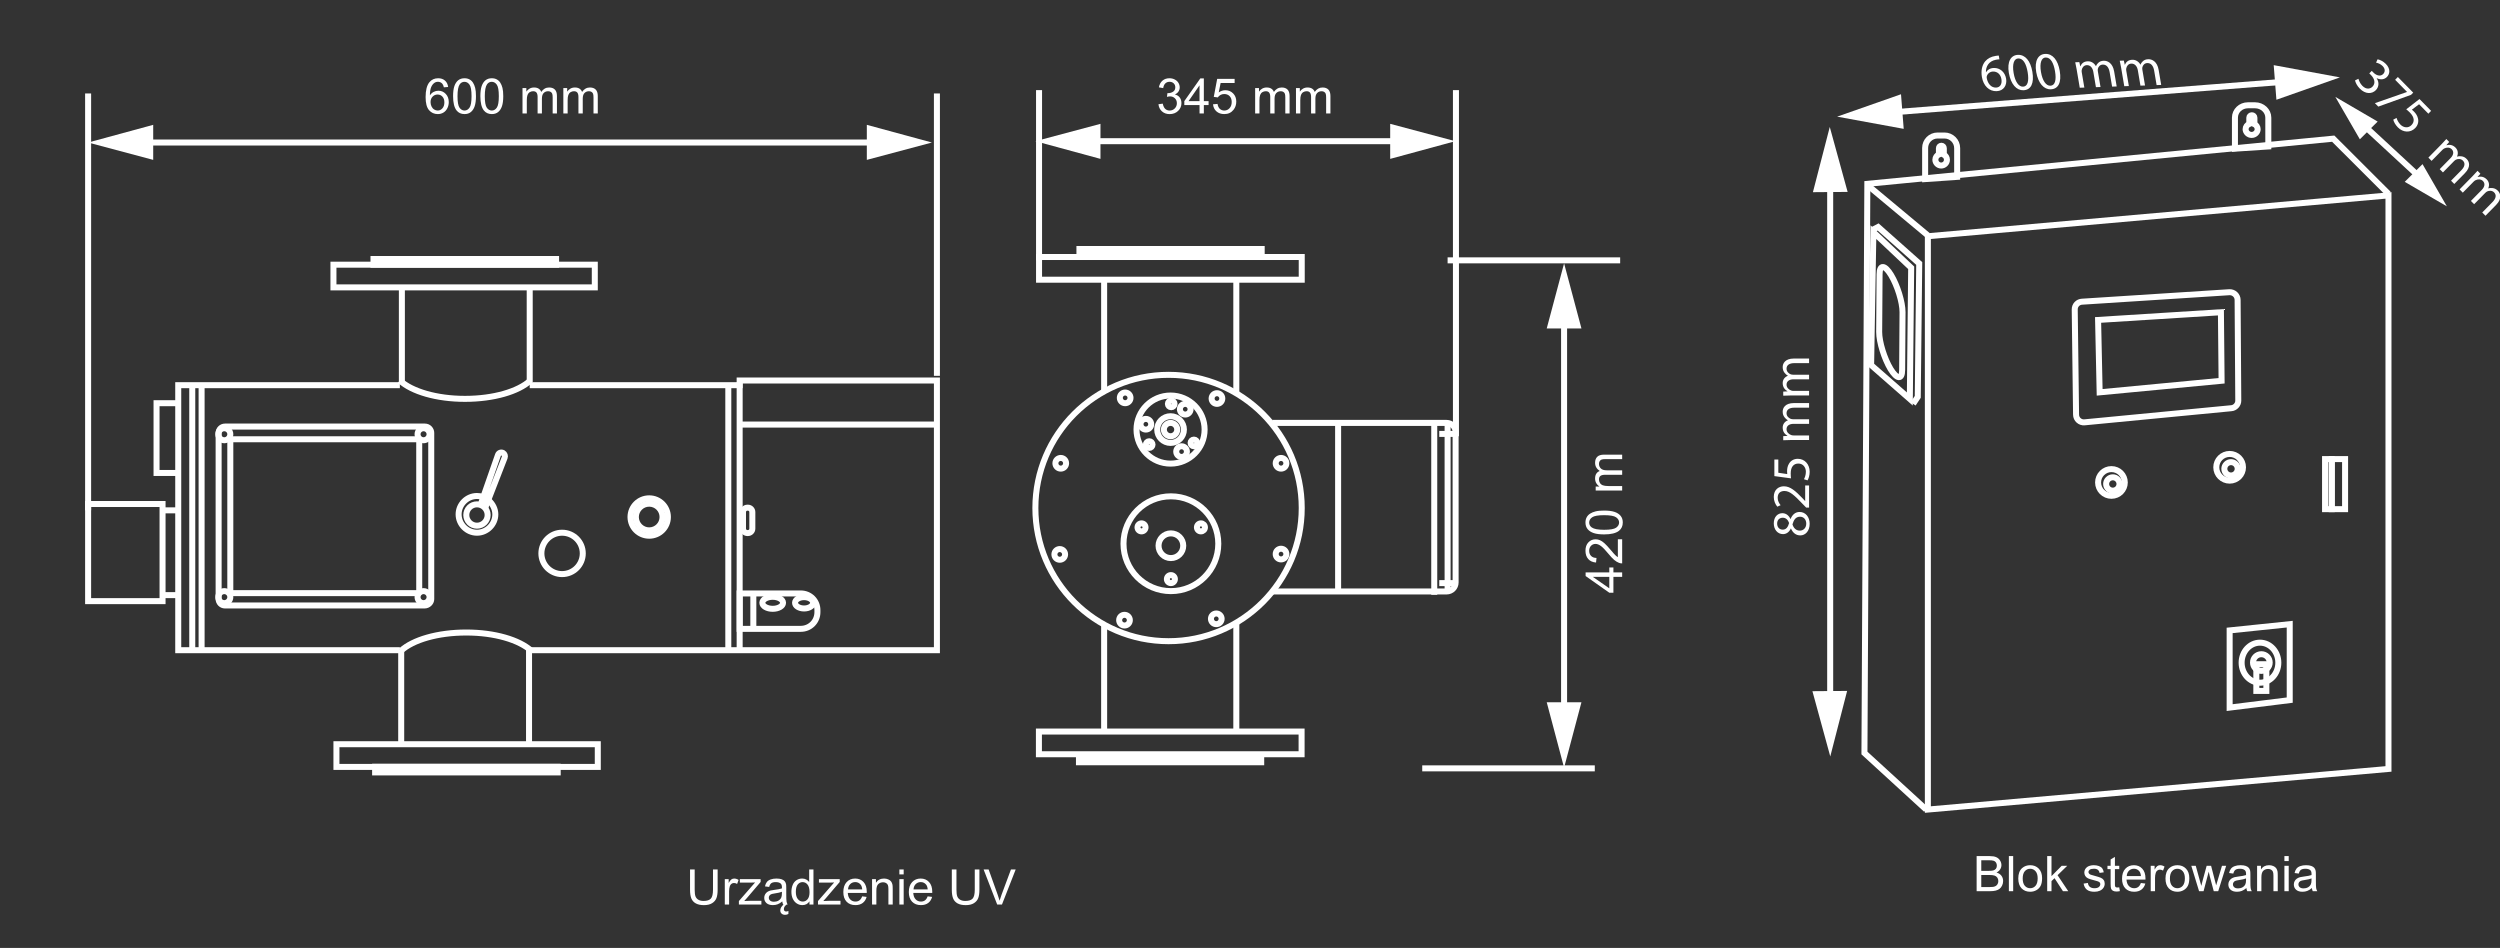 <svg width="749" height="284" viewBox="0 0 749 284" fill="none" xmlns="http://www.w3.org/2000/svg">
<rect x="0" y="0" width="749" height="284" fill="#333333" stroke="none"/>
<g clip-path="url(#clip0_34_6776)">
<path d="M675.63 31.543H673.477C671.324 31.543 669.588 33.201 669.588 35.257V44.543L679.588 43.88V35.257C679.588 33.201 677.783 31.543 675.63 31.543ZM674.588 40.431C673.616 40.431 672.783 39.635 672.783 38.706C672.783 37.977 673.269 37.38 673.894 37.114V35.257C673.894 34.859 674.241 34.528 674.658 34.528C675.074 34.528 675.422 34.859 675.422 35.257V37.181C675.977 37.446 676.394 38.043 676.394 38.706C676.394 39.635 675.561 40.431 674.588 40.431Z" stroke="white" stroke-width="1.8" stroke-miterlimit="10"/>
<path d="M582.568 40.597H580.502C578.436 40.597 576.771 42.263 576.771 44.328V53.657L586.366 52.991V44.395C586.366 42.263 584.634 40.597 582.568 40.597ZM581.568 49.593C580.635 49.593 579.836 48.793 579.836 47.86C579.836 47.127 580.302 46.527 580.902 46.261V44.395C580.902 43.995 581.235 43.662 581.635 43.662C582.035 43.662 582.368 43.995 582.368 44.395V46.327C582.901 46.594 583.301 47.194 583.301 47.86C583.301 48.86 582.501 49.593 581.568 49.593Z" stroke="white" stroke-width="1.8" stroke-miterlimit="10"/>
<path d="M577.079 242.543L558.588 225.61L559.456 55.076L699.034 41.543L715.588 58.076" stroke="white" stroke-width="1.8" stroke-miterlimit="10"/>
<path d="M715.588 230.374L577.588 242.543V70.779L715.588 58.543V230.374Z" stroke="white" stroke-width="1.8" stroke-miterlimit="10"/>
<path d="M559.588 55.543L577.588 70.543" stroke="white" stroke-width="1.8" stroke-miterlimit="10"/>
<path d="M668.455 122.303L624.522 126.532C623.188 126.664 621.988 125.607 621.988 124.219L621.588 92.7C621.588 91.445 622.522 90.453 623.788 90.387L667.922 87.546C669.255 87.48 670.388 88.537 670.388 89.859L670.588 120.056C670.588 121.179 669.655 122.237 668.455 122.303Z" stroke="white" stroke-width="1.8" stroke-miterlimit="10"/>
<path d="M665.388 93.543L628.588 95.855L629.056 117.543L665.588 114.076L665.388 93.543Z" stroke="white" stroke-width="1.8" stroke-miterlimit="10"/>
<path d="M561 68.878L562.686 68L575 78.938L574.56 118.907L573.168 121" stroke="white" stroke-width="1.8" stroke-miterlimit="10"/>
<path d="M686 209.754L668 212V188.871L686 187V209.754Z" stroke="white" stroke-width="1.8" stroke-miterlimit="10"/>
<path d="M677.088 204.543C680.126 204.543 682.588 201.857 682.588 198.543C682.588 195.229 680.126 192.543 677.088 192.543C674.051 192.543 671.588 195.229 671.588 198.543C671.588 201.857 674.051 204.543 677.088 204.543Z" stroke="white" stroke-width="1.8" stroke-miterlimit="10"/>
<path d="M677.5 201C678.881 201 680 199.881 680 198.5C680 197.119 678.881 196 677.5 196C676.119 196 675 197.119 675 198.5C675 199.881 676.119 201 677.5 201Z" stroke="white" stroke-width="1.8" stroke-miterlimit="10"/>
<path d="M679 199H676V207H679V199Z" stroke="white" stroke-width="1.8" stroke-miterlimit="10"/>
<path d="M632.588 148.543C634.798 148.543 636.588 146.752 636.588 144.543C636.588 142.334 634.798 140.543 632.588 140.543C630.379 140.543 628.588 142.334 628.588 144.543C628.588 146.752 630.379 148.543 632.588 148.543Z" stroke="white" stroke-width="1.8" stroke-miterlimit="10"/>
<path d="M633 147C634.105 147 635 146.105 635 145C635 143.895 634.105 143 633 143C631.895 143 631 143.895 631 145C631 146.105 631.895 147 633 147Z" stroke="white" stroke-width="1.8" stroke-miterlimit="10"/>
<path d="M668 144C670.209 144 672 142.209 672 140C672 137.791 670.209 136 668 136C665.791 136 664 137.791 664 140C664 142.209 665.791 144 668 144Z" stroke="white" stroke-width="1.8" stroke-miterlimit="10"/>
<path d="M668.412 142.457C669.516 142.457 670.412 141.562 670.412 140.457C670.412 139.352 669.516 138.457 668.412 138.457C667.307 138.457 666.412 139.352 666.412 140.457C666.412 141.562 667.307 142.457 668.412 142.457Z" stroke="white" stroke-width="1.8" stroke-miterlimit="10"/>
<path d="M702.588 137.543H698.588V152.543H702.588V137.543Z" stroke="white" stroke-width="1.8" stroke-miterlimit="10"/>
<path d="M698.588 137.543H696.588V152.543H698.588V137.543Z" stroke="white" stroke-width="1.8" stroke-miterlimit="10"/>
<path d="M561.263 69.543L572.588 80.229L572.184 119.543L560.588 109.385L561.263 69.543Z" stroke="white" stroke-width="1.8" stroke-miterlimit="10"/>
<path d="M566.412 110.56C564.529 107.42 563 102.478 563 99.472L563.118 82.173C563.118 79.168 564.706 79.301 566.588 82.44C568.471 85.58 570 90.522 570 93.528L569.882 110.827C569.882 113.832 568.353 113.699 566.412 110.56Z" stroke="white" stroke-width="1.8" stroke-miterlimit="10"/>
<path d="M598.832 16.647L599.024 17.783C598.734 17.777 598.371 17.821 597.982 17.898C595.818 18.321 594.934 19.938 594.982 21.65L595.014 21.649C595.398 20.97 596.187 20.403 597.338 20.363C599.177 20.3 600.696 21.581 601.033 23.569C601.353 25.462 600.352 27.241 598.177 27.316C595.971 27.392 594.227 25.738 593.776 23.072C593.434 21.053 593.884 19.435 594.752 18.39C595.474 17.524 596.537 16.964 597.822 16.761C598.227 16.683 598.576 16.655 598.832 16.647ZM598.028 26.242C599.227 26.201 599.874 25.179 599.626 23.712C599.377 22.245 598.38 21.391 597.085 21.435C596.238 21.464 595.524 21.997 595.268 22.767C595.215 22.927 595.183 23.119 595.226 23.372C595.527 25.059 596.541 26.293 598.028 26.242ZM604.581 16.433C606.755 16.358 608.345 18.24 608.897 21.505C609.488 24.992 608.486 26.962 606.2 27.04C604.169 27.11 602.46 25.281 601.854 21.89C601.269 18.435 602.47 16.506 604.581 16.433ZM604.666 17.509C603.451 17.551 602.807 19.065 603.279 21.857C603.731 24.523 604.819 26.009 606.098 25.965C607.521 25.916 607.928 24.236 607.485 21.617C607.058 19.093 606.138 17.459 604.666 17.509ZM612.779 16.151C614.954 16.077 616.543 17.958 617.096 21.223C617.686 24.71 616.685 26.68 614.398 26.759C612.367 26.828 610.658 24.999 610.052 21.608C609.467 18.154 610.668 16.224 612.779 16.151ZM612.865 17.227C611.649 17.269 611.005 18.783 611.478 21.575C611.929 24.241 613.017 25.727 614.296 25.683C615.719 25.634 616.127 23.954 615.683 21.335C615.256 18.811 614.336 17.177 612.865 17.227ZM623.093 26.285L622.15 20.716C622.014 19.912 621.875 19.282 621.736 18.652L622.968 18.61L623.243 19.854L623.291 19.852C623.6 19.112 624.204 18.409 625.5 18.364C626.539 18.328 627.445 18.932 627.933 19.82L627.965 19.819C628.13 19.369 628.397 19.042 628.676 18.794C629.081 18.431 629.545 18.225 630.281 18.2C631.32 18.164 632.951 18.774 633.4 21.425L634.159 25.905L632.783 25.952L632.054 21.645C631.803 20.163 631.097 19.314 629.977 19.353C629.162 19.381 628.653 19.985 628.509 20.657C628.48 20.864 628.472 21.102 628.515 21.355L629.313 26.072L627.938 26.119L627.164 21.544C626.958 20.329 626.267 19.48 625.196 19.517C624.333 19.547 623.795 20.263 623.688 20.965C623.64 21.157 623.651 21.411 623.691 21.647L624.468 26.238L623.093 26.285ZM636.429 25.827L635.486 20.258C635.35 19.454 635.211 18.824 635.072 18.194L636.304 18.151L636.579 19.395L636.626 19.394C636.935 18.653 637.54 17.95 638.835 17.906C639.875 17.87 640.781 18.474 641.269 19.361L641.301 19.36C641.466 18.91 641.733 18.584 642.012 18.336C642.417 17.973 642.881 17.767 643.617 17.741C644.656 17.706 646.287 18.316 646.736 20.966L647.494 25.447L646.119 25.494L645.39 21.187C645.139 19.704 644.432 18.856 643.313 18.894C642.498 18.922 641.989 19.527 641.845 20.198C641.816 20.405 641.808 20.644 641.851 20.896L642.649 25.613L641.274 25.66L640.5 21.085C640.294 19.871 639.603 19.022 638.532 19.059C637.668 19.088 637.13 19.805 637.024 20.507C636.976 20.699 636.987 20.952 637.027 21.189L637.804 25.78L636.429 25.827Z" fill="white"/>
<path d="M536.576 158.344L536.528 158.36C535.984 159.528 535.088 160.024 534.192 160.024C532.544 160.024 531.424 158.632 531.424 156.792C531.424 154.776 532.672 153.752 533.984 153.752C534.864 153.752 535.824 154.2 536.416 155.48H536.464C536.976 154.184 537.904 153.384 539.152 153.384C540.976 153.384 542.176 154.936 542.176 156.92C542.176 159.096 540.896 160.408 539.376 160.408C538.064 160.408 537.12 159.624 536.576 158.344ZM541.152 156.888C541.152 155.624 540.368 154.808 539.296 154.808C538.048 154.808 537.424 155.688 537.024 157.096C537.376 158.312 538.192 158.968 539.184 158.968C540.224 159.016 541.152 158.216 541.152 156.888ZM532.432 156.872C532.432 158.04 533.2 158.68 534.096 158.68C535.136 158.696 535.696 157.896 536.016 156.696C535.712 155.8 535.072 155.112 534.128 155.112C533.296 155.112 532.432 155.608 532.432 156.872ZM542 145.437V152.077H541.136L540.064 150.973C537.536 148.317 536.192 147.101 534.624 147.101C533.568 147.101 532.592 147.597 532.592 149.149C532.592 150.093 533.072 150.877 533.472 151.357L532.48 151.805C531.888 151.101 531.424 150.061 531.424 148.877C531.424 146.637 532.96 145.693 534.448 145.693C536.368 145.693 537.92 147.085 540.032 149.277L540.8 150.093H540.832V145.437H542ZM531.6 137.666H532.784V141.634L535.456 142.034C535.424 141.794 535.408 141.57 535.408 141.186C535.408 140.37 535.568 139.586 535.968 138.946C536.416 138.13 537.328 137.458 538.624 137.458C540.656 137.458 542.176 139.074 542.176 141.33C542.176 142.466 541.856 143.41 541.536 143.922L540.464 143.57C540.72 143.138 541.04 142.29 541.04 141.33C541.04 140.018 540.176 138.866 538.784 138.882C537.44 138.882 536.496 139.794 536.496 141.858C536.496 142.466 536.544 142.93 536.592 143.314L531.6 142.642V137.666ZM542 131.832H536.352C535.536 131.832 534.896 131.864 534.256 131.896V130.664L535.52 130.6V130.552C534.784 130.12 534.096 129.4 534.096 128.104C534.096 127.064 534.736 126.264 535.648 125.928V125.896C535.2 125.656 534.88 125.336 534.64 125.016C534.288 124.552 534.096 124.056 534.096 123.32C534.096 122.28 534.768 120.76 537.456 120.76H542V122.136H537.632C536.128 122.136 535.248 122.696 535.248 123.816C535.248 124.632 535.84 125.24 536.512 125.496C536.72 125.56 536.96 125.608 537.216 125.608H542V126.984H537.36C536.128 126.984 535.248 127.528 535.248 128.6C535.248 129.464 535.952 130.12 536.656 130.344C536.848 130.424 537.104 130.456 537.344 130.456H542V131.832ZM542 118.488H536.352C535.536 118.488 534.896 118.52 534.256 118.552V117.32L535.52 117.256V117.208C534.784 116.776 534.096 116.056 534.096 114.76C534.096 113.72 534.736 112.92 535.648 112.584V112.552C535.2 112.312 534.88 111.992 534.64 111.672C534.288 111.208 534.096 110.712 534.096 109.976C534.096 108.936 534.768 107.416 537.456 107.416H542V108.792H537.632C536.128 108.792 535.248 109.352 535.248 110.472C535.248 111.288 535.84 111.896 536.512 112.152C536.72 112.216 536.96 112.264 537.216 112.264H542V113.64H537.36C536.128 113.64 535.248 114.184 535.248 115.256C535.248 116.12 535.952 116.776 536.656 117C536.848 117.08 537.104 117.112 537.344 117.112H542V118.488Z" fill="white"/>
<path d="M705.57 24.092L706.59 23.601C706.702 24.058 707.061 24.994 707.756 25.702C709.012 26.98 710.211 26.581 710.816 25.942C711.825 24.891 711.343 23.51 710.39 22.54L709.841 21.98L710.581 21.227L711.13 21.786C711.848 22.517 713.126 23.065 713.989 22.186C714.572 21.592 714.717 20.69 713.809 19.765C713.227 19.172 712.408 18.863 711.87 18.772L712.319 17.767C712.991 17.882 714.011 18.35 714.796 19.149C716.231 20.61 716.029 22.14 715.143 23.042C714.381 23.818 713.283 24.001 712.072 23.43L712.05 23.453C712.778 24.537 712.823 25.953 711.814 27.003C710.648 28.191 708.709 28.293 706.971 26.524C706.153 25.69 705.694 24.697 705.57 24.092ZM718.402 23.073L722.998 27.753L722.348 28.416L712.539 31.943L711.519 30.904L721.126 27.559L721.148 27.536L717.584 23.906L718.402 23.073ZM728.364 33.218L727.535 34.063L724.755 31.232L722.602 32.853C722.793 33.001 722.961 33.15 723.23 33.424C723.802 34.006 724.239 34.68 724.407 35.422C724.665 36.324 724.497 37.454 723.589 38.379C722.165 39.828 719.968 39.76 718.387 38.15C717.592 37.34 717.154 36.438 717.02 35.844L718.018 35.33C718.141 35.821 718.511 36.655 719.183 37.34C720.103 38.276 721.515 38.481 722.479 37.477C723.421 36.518 723.443 35.193 721.997 33.721C721.571 33.287 721.212 32.99 720.91 32.75L724.878 29.668L728.364 33.218ZM727.541 47.221L731.498 43.191C732.069 42.609 732.495 42.129 732.921 41.65L733.784 42.529L732.944 43.476L732.977 43.511C733.796 43.294 734.782 43.316 735.69 44.241C736.419 44.983 736.531 46.011 736.127 46.901L736.15 46.924C736.632 46.776 737.08 46.776 737.472 46.833C738.044 46.913 738.526 47.13 739.042 47.655C739.77 48.397 740.365 49.961 738.481 51.879L735.298 55.121L734.334 54.139L737.394 51.023C738.448 49.949 738.672 48.922 737.887 48.123C737.315 47.541 736.475 47.529 735.825 47.826C735.634 47.929 735.432 48.066 735.253 48.248L731.901 51.662L730.937 50.68L734.188 47.369C735.051 46.49 735.286 45.474 734.535 44.709C733.93 44.093 732.977 44.127 732.327 44.469C732.137 44.549 731.935 44.709 731.767 44.88L728.505 48.203L727.541 47.221ZM736.889 56.742L740.846 52.712C741.418 52.13 741.844 51.65 742.27 51.171L743.133 52.05L742.292 52.997L742.326 53.032C743.144 52.815 744.131 52.838 745.039 53.762C745.768 54.504 745.88 55.532 745.476 56.422L745.498 56.445C745.98 56.297 746.429 56.297 746.821 56.354C747.393 56.434 747.875 56.651 748.391 57.176C749.119 57.918 749.713 59.482 747.83 61.4L744.647 64.642L743.682 63.66L746.743 60.544C747.796 59.471 748.021 58.443 747.236 57.644C746.664 57.062 745.824 57.05 745.173 57.347C744.983 57.45 744.781 57.587 744.602 57.77L741.25 61.183L740.286 60.201L743.537 56.89C744.4 56.011 744.635 54.995 743.884 54.23C743.279 53.614 742.326 53.648 741.676 53.991C741.485 54.071 741.284 54.23 741.115 54.402L737.853 57.724L736.889 56.742Z" fill="white"/>
<path d="M178.2 79.3H99.9V86.1H178.2V79.3Z" stroke="white" stroke-width="1.8" stroke-miterlimit="10"/>
<path d="M166.6 77.6H111.9V79.3H166.6V77.6Z" stroke="white" stroke-width="1.8" stroke-miterlimit="10"/>
<path d="M120.4 114.5V85.7" stroke="white" stroke-width="1.8" stroke-miterlimit="10"/>
<path d="M158.7 114.5V85.7" stroke="white" stroke-width="1.8" stroke-miterlimit="10"/>
<path d="M158.9 114C155.3 117.3 147.9 119.5 139.3 119.5C130.8 119.5 123.4 117.3 119.8 114" stroke="white" stroke-width="1.8" stroke-miterlimit="10"/>
<path d="M100.797 229.768H179.097V222.968H100.797V229.768Z" stroke="white" stroke-width="1.8" stroke-miterlimit="10"/>
<path d="M112.385 231.416H167.085V229.716H112.385V231.416Z" stroke="white" stroke-width="1.8" stroke-miterlimit="10"/>
<path d="M158.5 194.6V223.4" stroke="white" stroke-width="1.8" stroke-miterlimit="10"/>
<path d="M120.2 194.6V223.4" stroke="white" stroke-width="1.8" stroke-miterlimit="10"/>
<path d="M120.1 195C123.7 191.7 131.1 189.5 139.7 189.5C148.2 189.5 155.6 191.7 159.2 195" stroke="white" stroke-width="1.8" stroke-miterlimit="10"/>
<path d="M119.8 115.4H53.4V194.8H119.8" stroke="white" stroke-width="1.8" stroke-miterlimit="10"/>
<path d="M159 194.8H280.7V114H221.6V115.4H158.7" stroke="white" stroke-width="1.8" stroke-miterlimit="10"/>
<path d="M218.2 115.4C218.2 115.4 218.2 192.3 218.2 194.8" stroke="white" stroke-width="1.8" stroke-miterlimit="10"/>
<path d="M60.4 115.4C60.4 115.4 60.4 192.3 60.4 194.8" stroke="white" stroke-width="1.8" stroke-miterlimit="10"/>
<path d="M57.6 115.4C57.6 115.4 57.6 192.3 57.6 194.8" stroke="white" stroke-width="1.8" stroke-miterlimit="10"/>
<path d="M221.6 114.5C221.6 114.5 221.6 192.3 221.6 194.9" stroke="white" stroke-width="1.8" stroke-miterlimit="10"/>
<path d="M280.7 127.2C280.7 127.2 223.5 127.2 221.6 127.2" stroke="white" stroke-width="1.8" stroke-miterlimit="10"/>
<path d="M53.4 120.8H46.9V141.7H53.4" stroke="white" stroke-width="1.8" stroke-miterlimit="10"/>
<path d="M52.8 152.9H48.3" stroke="white" stroke-width="1.8" stroke-miterlimit="10"/>
<path d="M52.8 178.3H48.3" stroke="white" stroke-width="1.8" stroke-miterlimit="10"/>
<path d="M48.7 151H26.4V180.1H48.7V151Z" stroke="white" stroke-width="1.8" stroke-miterlimit="10"/>
<path d="M127.2 181.4H67.4C66.3 181.4 65.5 180.5 65.5 179.5V129.7C65.5 128.6 66.4 127.8 67.4 127.8H127.3C128.4 127.8 129.2 128.7 129.2 129.7V179.5C129.2 180.5 128.3 181.4 127.2 181.4Z" stroke="white" stroke-width="1.8" stroke-miterlimit="10"/>
<path d="M125.2 177.7H69.4C69.2 177.7 69 177.5 69 177.3V132C69 131.8 69.2 131.6 69.4 131.6H125.2C125.4 131.6 125.6 131.8 125.6 132V177.3C125.6 177.5 125.4 177.7 125.2 177.7Z" stroke="white" stroke-width="1.8" stroke-miterlimit="10"/>
<path d="M126.9 180.7C127.894 180.7 128.7 179.894 128.7 178.9C128.7 177.906 127.894 177.1 126.9 177.1C125.906 177.1 125.1 177.906 125.1 178.9C125.1 179.894 125.906 180.7 126.9 180.7Z" stroke="white" stroke-width="1.8" stroke-miterlimit="10"/>
<path d="M67.2 180.7C68.194 180.7 69 179.894 69 178.9C69 177.906 68.194 177.1 67.2 177.1C66.206 177.1 65.4 177.906 65.4 178.9C65.4 179.894 66.206 180.7 67.2 180.7Z" stroke="white" stroke-width="1.8" stroke-miterlimit="10"/>
<path d="M126.9 131.9C127.894 131.9 128.7 131.094 128.7 130.1C128.7 129.106 127.894 128.3 126.9 128.3C125.906 128.3 125.1 129.106 125.1 130.1C125.1 131.094 125.906 131.9 126.9 131.9Z" stroke="white" stroke-width="1.8" stroke-miterlimit="10"/>
<path d="M67.2 131.9C68.194 131.9 69 131.094 69 130.1C69 129.106 68.194 128.3 67.2 128.3C66.206 128.3 65.4 129.106 65.4 130.1C65.4 131.094 66.206 131.9 67.2 131.9Z" stroke="white" stroke-width="1.8" stroke-miterlimit="10"/>
<path d="M146.5 150C147.6 151 148.4 152.5 148.4 154.1C148.4 157.1 145.9 159.6 142.9 159.6C139.9 159.6 137.4 157.1 137.4 154.1C137.4 151.1 139.9 148.6 142.9 148.6C143.5 148.6 144 148.7 144.5 148.8" stroke="white" stroke-width="1.8" stroke-miterlimit="10"/>
<path d="M142.9 157.5C144.668 157.5 146.1 156.067 146.1 154.3C146.1 152.533 144.668 151.1 142.9 151.1C141.133 151.1 139.7 152.533 139.7 154.3C139.7 156.067 141.133 157.5 142.9 157.5Z" stroke="white" stroke-width="1.8" stroke-miterlimit="10"/>
<path d="M144.1 150.9L149.2 136.3C149.4 135.7 150.1 135.4 150.7 135.7C151.2 136 151.4 136.6 151.2 137.1L145.3 152.3" stroke="white" stroke-width="1.8" stroke-miterlimit="10"/>
<path d="M168.4 172C171.824 172 174.6 169.224 174.6 165.8C174.6 162.376 171.824 159.6 168.4 159.6C164.976 159.6 162.2 162.376 162.2 165.8C162.2 169.224 164.976 172 168.4 172Z" stroke="white" stroke-width="1.8" stroke-miterlimit="10"/>
<path d="M194.5 160.5C197.593 160.5 200.1 157.993 200.1 154.9C200.1 151.807 197.593 149.3 194.5 149.3C191.407 149.3 188.9 151.807 188.9 154.9C188.9 157.993 191.407 160.5 194.5 160.5Z" stroke="white" stroke-width="1.8" stroke-miterlimit="10"/>
<path d="M194.5 158.9C196.709 158.9 198.5 157.109 198.5 154.9C198.5 152.691 196.709 150.9 194.5 150.9C192.291 150.9 190.5 152.691 190.5 154.9C190.5 157.109 192.291 158.9 194.5 158.9Z" stroke="white" stroke-width="1.8" stroke-miterlimit="10"/>
<path d="M239.9 188.4H221.6V177.8H239.9C242.7 177.8 244.9 180 244.9 182.8V183.4C244.9 186.2 242.7 188.4 239.9 188.4Z" stroke="white" stroke-width="1.8" stroke-miterlimit="10"/>
<path d="M231.5 182.4C233.212 182.4 234.6 181.594 234.6 180.6C234.6 179.606 233.212 178.8 231.5 178.8C229.788 178.8 228.4 179.606 228.4 180.6C228.4 181.594 229.788 182.4 231.5 182.4Z" stroke="white" stroke-width="1.8" stroke-miterlimit="10"/>
<path d="M240.9 182.3C242.391 182.3 243.6 181.539 243.6 180.6C243.6 179.661 242.391 178.9 240.9 178.9C239.409 178.9 238.2 179.661 238.2 180.6C238.2 181.539 239.409 182.3 240.9 182.3Z" stroke="white" stroke-width="1.8" stroke-miterlimit="10"/>
<path d="M225.7 177.6V188.4" stroke="white" stroke-width="1.8" stroke-miterlimit="10"/>
<path d="M224.1 159.7H223.9C223.2 159.7 222.6 159.1 222.6 158.4V153.4C222.6 152.7 223.2 152.1 223.9 152.1H224.1C224.8 152.1 225.4 152.7 225.4 153.4V158.4C225.4 159.1 224.8 159.7 224.1 159.7Z" stroke="white" stroke-width="1.8" stroke-miterlimit="10"/>
<path d="M26.4 28V152.9" stroke="white" stroke-width="1.8" stroke-miterlimit="10"/>
<path d="M280.7 28V112.6" stroke="white" stroke-width="1.8" stroke-miterlimit="10"/>
<path d="M263.3 42.7H42.3" stroke="white" stroke-width="1.8" stroke-miterlimit="10"/>
<path d="M259.7 37.4L279.2 42.7L259.7 47.9V37.4Z" fill="white"/>
<path d="M45.9 37.4L26.4 42.7L45.9 47.9V37.4Z" fill="white"/>
<path d="M468.6 214V94.8" stroke="white" stroke-width="1.8" stroke-miterlimit="10"/>
<path d="M473.8 210.4L468.6 230L463.4 210.4H473.8Z" fill="white"/>
<path d="M473.8 98.4L468.6 78.9L463.4 98.4H473.8Z" fill="white"/>
<path d="M326.2 42.3H420" stroke="white" stroke-width="1.8" stroke-miterlimit="10"/>
<path d="M329.7 47.6L310.2 42.3L329.7 37.1V47.6Z" fill="white"/>
<path d="M416.5 47.6L436 42.3L416.5 37.1V47.6Z" fill="white"/>
<path d="M350.1 192.1C372.136 192.1 390 174.236 390 152.2C390 130.164 372.136 112.3 350.1 112.3C328.064 112.3 310.2 130.164 310.2 152.2C310.2 174.236 328.064 192.1 350.1 192.1Z" stroke="white" stroke-width="1.8" stroke-miterlimit="10"/>
<path d="M350.8 177.1C358.643 177.1 365 170.743 365 162.9C365 155.058 358.643 148.7 350.8 148.7C342.958 148.7 336.6 155.058 336.6 162.9C336.6 170.743 342.958 177.1 350.8 177.1Z" stroke="white" stroke-width="1.8" stroke-miterlimit="10"/>
<path d="M350.7 138.9C356.333 138.9 360.9 134.333 360.9 128.7C360.9 123.067 356.333 118.5 350.7 118.5C345.067 118.5 340.5 123.067 340.5 128.7C340.5 134.333 345.067 138.9 350.7 138.9Z" stroke="white" stroke-width="1.8" stroke-miterlimit="10"/>
<path d="M350.7 132.7C352.909 132.7 354.7 130.909 354.7 128.7C354.7 126.491 352.909 124.7 350.7 124.7C348.491 124.7 346.7 126.491 346.7 128.7C346.7 130.909 348.491 132.7 350.7 132.7Z" stroke="white" stroke-width="1.8" stroke-miterlimit="10"/>
<path d="M350.7 130.7C351.805 130.7 352.7 129.805 352.7 128.7C352.7 127.596 351.805 126.7 350.7 126.7C349.596 126.7 348.7 127.596 348.7 128.7C348.7 129.805 349.596 130.7 350.7 130.7Z" stroke="white" stroke-width="1.8" stroke-miterlimit="10"/>
<path d="M350.9 122C351.452 122 351.9 121.552 351.9 121C351.9 120.448 351.452 120 350.9 120C350.348 120 349.9 120.448 349.9 121C349.9 121.552 350.348 122 350.9 122Z" stroke="white" stroke-width="1.8" stroke-miterlimit="10"/>
<path d="M357.7 133.7C358.252 133.7 358.7 133.252 358.7 132.7C358.7 132.148 358.252 131.7 357.7 131.7C357.148 131.7 356.7 132.148 356.7 132.7C356.7 133.252 357.148 133.7 357.7 133.7Z" stroke="white" stroke-width="1.8" stroke-miterlimit="10"/>
<path d="M344.3 134.2C344.852 134.2 345.3 133.752 345.3 133.2C345.3 132.648 344.852 132.2 344.3 132.2C343.748 132.2 343.3 132.648 343.3 133.2C343.3 133.752 343.748 134.2 344.3 134.2Z" stroke="white" stroke-width="1.8" stroke-miterlimit="10"/>
<path d="M343.3 128.7C344.184 128.7 344.9 127.984 344.9 127.1C344.9 126.216 344.184 125.5 343.3 125.5C342.417 125.5 341.7 126.216 341.7 127.1C341.7 127.984 342.417 128.7 343.3 128.7Z" stroke="white" stroke-width="1.8" stroke-miterlimit="10"/>
<path d="M354 136.9C354.884 136.9 355.6 136.184 355.6 135.3C355.6 134.417 354.884 133.7 354 133.7C353.116 133.7 352.4 134.417 352.4 135.3C352.4 136.184 353.116 136.9 354 136.9Z" stroke="white" stroke-width="1.8" stroke-miterlimit="10"/>
<path d="M355.1 124.2C355.984 124.2 356.7 123.484 356.7 122.6C356.7 121.716 355.984 121 355.1 121C354.216 121 353.5 121.716 353.5 122.6C353.5 123.484 354.216 124.2 355.1 124.2Z" stroke="white" stroke-width="1.8" stroke-miterlimit="10"/>
<path d="M350.8 167.2C352.844 167.2 354.5 165.543 354.5 163.5C354.5 161.456 352.844 159.8 350.8 159.8C348.757 159.8 347.1 161.456 347.1 163.5C347.1 165.543 348.757 167.2 350.8 167.2Z" stroke="white" stroke-width="1.8" stroke-miterlimit="10"/>
<path d="M342 159.2C342.663 159.2 343.2 158.663 343.2 158C343.2 157.337 342.663 156.8 342 156.8C341.337 156.8 340.8 157.337 340.8 158C340.8 158.663 341.337 159.2 342 159.2Z" stroke="white" stroke-width="1.8" stroke-miterlimit="10"/>
<path d="M359.8 159.2C360.463 159.2 361 158.663 361 158C361 157.337 360.463 156.8 359.8 156.8C359.137 156.8 358.6 157.337 358.6 158C358.6 158.663 359.137 159.2 359.8 159.2Z" stroke="white" stroke-width="1.8" stroke-miterlimit="10"/>
<path d="M350.8 174.7C351.463 174.7 352 174.163 352 173.5C352 172.837 351.463 172.3 350.8 172.3C350.137 172.3 349.6 172.837 349.6 173.5C349.6 174.163 350.137 174.7 350.8 174.7Z" stroke="white" stroke-width="1.8" stroke-miterlimit="10"/>
<path d="M336.9 187.4C337.783 187.4 338.5 186.684 338.5 185.8C338.5 184.917 337.783 184.2 336.9 184.2C336.016 184.2 335.3 184.917 335.3 185.8C335.3 186.684 336.016 187.4 336.9 187.4Z" stroke="white" stroke-width="1.8" stroke-miterlimit="10"/>
<path d="M317.5 167.7C318.384 167.7 319.1 166.984 319.1 166.1C319.1 165.216 318.384 164.5 317.5 164.5C316.616 164.5 315.9 165.216 315.9 166.1C315.9 166.984 316.616 167.7 317.5 167.7Z" stroke="white" stroke-width="1.8" stroke-miterlimit="10"/>
<path d="M317.8 140.4C318.684 140.4 319.4 139.684 319.4 138.8C319.4 137.917 318.684 137.2 317.8 137.2C316.917 137.2 316.2 137.917 316.2 138.8C316.2 139.684 316.917 140.4 317.8 140.4Z" stroke="white" stroke-width="1.8" stroke-miterlimit="10"/>
<path d="M337.1 120.8C337.984 120.8 338.7 120.084 338.7 119.2C338.7 118.316 337.984 117.6 337.1 117.6C336.216 117.6 335.5 118.316 335.5 119.2C335.5 120.084 336.216 120.8 337.1 120.8Z" stroke="white" stroke-width="1.8" stroke-miterlimit="10"/>
<path d="M364.6 121C365.484 121 366.2 120.283 366.2 119.4C366.2 118.516 365.484 117.8 364.6 117.8C363.716 117.8 363 118.516 363 119.4C363 120.283 363.716 121 364.6 121Z" stroke="white" stroke-width="1.8" stroke-miterlimit="10"/>
<path d="M383.8 140.4C384.684 140.4 385.4 139.684 385.4 138.8C385.4 137.917 384.684 137.2 383.8 137.2C382.917 137.2 382.2 137.917 382.2 138.8C382.2 139.684 382.917 140.4 383.8 140.4Z" stroke="white" stroke-width="1.8" stroke-miterlimit="10"/>
<path d="M383.8 167.6C384.684 167.6 385.4 166.884 385.4 166C385.4 165.116 384.684 164.4 383.8 164.4C382.917 164.4 382.2 165.116 382.2 166C382.2 166.884 382.917 167.6 383.8 167.6Z" stroke="white" stroke-width="1.8" stroke-miterlimit="10"/>
<path d="M364.4 187C365.283 187 366 186.283 366 185.4C366 184.516 365.283 183.8 364.4 183.8C363.516 183.8 362.8 184.516 362.8 185.4C362.8 186.283 363.516 187 364.4 187Z" stroke="white" stroke-width="1.8" stroke-miterlimit="10"/>
<path d="M381.2 126.7H433.4C434.9 126.7 436.1 127.9 436.1 129.4V174.5C436.1 176 434.9 177.2 433.4 177.2H381.2" stroke="white" stroke-width="1.8" stroke-miterlimit="10"/>
<path d="M400.9 126.2V177.8" stroke="white" stroke-width="1.8" stroke-miterlimit="10"/>
<path d="M429.7 126.2V178.2" stroke="white" stroke-width="1.8" stroke-miterlimit="10"/>
<path d="M370.4 83.9V117.6" stroke="white" stroke-width="1.8" stroke-miterlimit="10"/>
<path d="M330.8 83.9V117.6" stroke="white" stroke-width="1.8" stroke-miterlimit="10"/>
<path d="M311.3 27V78" stroke="white" stroke-width="1.8" stroke-miterlimit="10"/>
<path d="M436.2 27V130.7" stroke="white" stroke-width="1.8" stroke-miterlimit="10"/>
<path d="M485.4 78H433.7" stroke="white" stroke-width="1.8" stroke-miterlimit="10"/>
<path d="M477.8 230.2H426.1" stroke="white" stroke-width="1.8" stroke-miterlimit="10"/>
<path d="M433.7 126.7V177.1" stroke="white" stroke-width="1.8" stroke-miterlimit="10"/>
<path d="M436.2 174.7H431.2" stroke="white" stroke-width="1.8" stroke-miterlimit="10"/>
<path d="M436.2 130H431.2" stroke="white" stroke-width="1.8" stroke-miterlimit="10"/>
<path d="M390 77H311.3V83.8H390V77Z" stroke="white" stroke-width="1.8" stroke-miterlimit="10"/>
<path d="M378 74.6H323.4V76H378V74.6Z" stroke="white" stroke-width="1.8" stroke-miterlimit="10"/>
<path d="M330.8 219.1V187.2" stroke="white" stroke-width="1.8" stroke-miterlimit="10"/>
<path d="M370.4 219.1V186.4" stroke="white" stroke-width="1.8" stroke-miterlimit="10"/>
<path d="M311.257 225.972H389.957V219.172H311.257V225.972Z" stroke="white" stroke-width="1.8" stroke-miterlimit="10"/>
<path d="M323.257 228.374H377.857V226.974H323.257V228.374Z" stroke="white" stroke-width="1.8" stroke-miterlimit="10"/>
<path d="M134.266 26.061L132.983 26.162C132.868 25.655 132.705 25.287 132.495 25.057C132.146 24.689 131.716 24.505 131.204 24.505C130.793 24.505 130.432 24.62 130.121 24.849C129.715 25.146 129.394 25.578 129.16 26.147C128.926 26.716 128.804 27.527 128.794 28.578C129.105 28.105 129.485 27.754 129.935 27.524C130.384 27.295 130.855 27.18 131.347 27.18C132.208 27.18 132.939 27.498 133.542 28.134C134.149 28.765 134.453 29.582 134.453 30.586C134.453 31.246 134.309 31.86 134.022 32.429C133.74 32.994 133.351 33.426 132.853 33.727C132.356 34.029 131.792 34.179 131.161 34.179C130.085 34.179 129.208 33.785 128.529 32.996C127.85 32.202 127.511 30.897 127.511 29.08C127.511 27.049 127.886 25.571 128.637 24.648C129.292 23.845 130.174 23.444 131.283 23.444C132.11 23.444 132.786 23.675 133.312 24.139C133.843 24.603 134.161 25.244 134.266 26.061ZM128.995 30.594C128.995 31.038 129.088 31.464 129.275 31.87C129.466 32.276 129.731 32.587 130.071 32.802C130.41 33.013 130.767 33.118 131.139 33.118C131.684 33.118 132.153 32.898 132.545 32.458C132.937 32.018 133.133 31.421 133.133 30.665C133.133 29.939 132.939 29.367 132.552 28.951C132.165 28.531 131.677 28.32 131.089 28.32C130.506 28.32 130.011 28.531 129.605 28.951C129.198 29.367 128.995 29.915 128.995 30.594ZM135.744 28.815C135.744 27.572 135.87 26.573 136.124 25.817C136.382 25.057 136.762 24.472 137.264 24.06C137.771 23.649 138.407 23.444 139.171 23.444C139.736 23.444 140.23 23.558 140.656 23.788C141.081 24.013 141.433 24.34 141.71 24.77C141.987 25.196 142.205 25.717 142.363 26.334C142.521 26.946 142.599 27.773 142.599 28.815C142.599 30.049 142.473 31.045 142.219 31.805C141.966 32.561 141.586 33.147 141.079 33.562C140.577 33.974 139.941 34.179 139.171 34.179C138.158 34.179 137.362 33.816 136.783 33.089C136.09 32.214 135.744 30.79 135.744 28.815ZM137.07 28.815C137.07 30.541 137.271 31.691 137.673 32.264C138.079 32.833 138.579 33.118 139.171 33.118C139.764 33.118 140.262 32.831 140.663 32.257C141.07 31.684 141.273 30.536 141.273 28.815C141.273 27.084 141.07 25.934 140.663 25.366C140.262 24.797 139.76 24.512 139.157 24.512C138.564 24.512 138.091 24.763 137.737 25.265C137.293 25.906 137.07 27.089 137.07 28.815ZM143.919 28.815C143.919 27.572 144.046 26.573 144.299 25.817C144.557 25.057 144.937 24.472 145.439 24.06C145.946 23.649 146.582 23.444 147.347 23.444C147.911 23.444 148.406 23.558 148.831 23.788C149.257 24.013 149.608 24.34 149.886 24.77C150.163 25.196 150.38 25.717 150.538 26.334C150.696 26.946 150.775 27.773 150.775 28.815C150.775 30.049 150.648 31.045 150.395 31.805C150.141 32.561 149.761 33.147 149.255 33.562C148.753 33.974 148.117 34.179 147.347 34.179C146.333 34.179 145.537 33.816 144.959 33.089C144.266 32.214 143.919 30.79 143.919 28.815ZM145.246 28.815C145.246 30.541 145.446 31.691 145.848 32.264C146.254 32.833 146.754 33.118 147.347 33.118C147.94 33.118 148.437 32.831 148.839 32.257C149.245 31.684 149.448 30.536 149.448 28.815C149.448 27.084 149.245 25.934 148.839 25.366C148.437 24.797 147.935 24.512 147.333 24.512C146.74 24.512 146.266 24.763 145.913 25.265C145.468 25.906 145.246 27.089 145.246 28.815ZM156.541 34V26.384H157.695V27.453C157.934 27.08 158.252 26.781 158.649 26.556C159.046 26.327 159.498 26.212 160.004 26.212C160.569 26.212 161.03 26.329 161.389 26.563C161.752 26.797 162.008 27.125 162.156 27.546C162.758 26.656 163.542 26.212 164.508 26.212C165.264 26.212 165.844 26.422 166.251 26.843C166.657 27.259 166.86 27.902 166.86 28.772V34H165.577V29.202C165.577 28.686 165.534 28.315 165.448 28.091C165.366 27.861 165.216 27.677 164.996 27.538C164.776 27.4 164.518 27.331 164.221 27.331C163.686 27.331 163.241 27.51 162.887 27.868C162.534 28.222 162.357 28.791 162.357 29.575V34H161.066V29.052C161.066 28.478 160.961 28.048 160.75 27.761C160.54 27.474 160.196 27.331 159.718 27.331C159.354 27.331 159.017 27.426 158.706 27.617C158.4 27.809 158.178 28.088 158.04 28.456C157.901 28.825 157.832 29.355 157.832 30.049V34H156.541ZM168.775 34V26.384H169.93V27.453C170.169 27.08 170.487 26.781 170.884 26.556C171.28 26.327 171.732 26.212 172.239 26.212C172.803 26.212 173.264 26.329 173.623 26.563C173.986 26.797 174.242 27.125 174.39 27.546C174.993 26.656 175.777 26.212 176.743 26.212C177.498 26.212 178.079 26.422 178.485 26.843C178.892 27.259 179.095 27.902 179.095 28.772V34H177.811V29.202C177.811 28.686 177.768 28.315 177.682 28.091C177.601 27.861 177.45 27.677 177.23 27.538C177.01 27.4 176.752 27.331 176.456 27.331C175.92 27.331 175.476 27.51 175.122 27.868C174.768 28.222 174.591 28.791 174.591 29.575V34H173.3V29.052C173.3 28.478 173.195 28.048 172.985 27.761C172.774 27.474 172.43 27.331 171.952 27.331C171.589 27.331 171.252 27.426 170.941 27.617C170.635 27.809 170.413 28.088 170.274 28.456C170.135 28.825 170.066 29.355 170.066 30.049V34H168.775Z" fill="white"/>
<path d="M347.075 31.225L348.366 31.052C348.514 31.784 348.765 32.312 349.119 32.637C349.478 32.958 349.913 33.118 350.424 33.118C351.032 33.118 351.543 32.908 351.959 32.487C352.38 32.066 352.59 31.545 352.59 30.924C352.59 30.331 352.396 29.843 352.009 29.46C351.622 29.073 351.13 28.88 350.532 28.88C350.288 28.88 349.984 28.927 349.621 29.023L349.765 27.89C349.851 27.899 349.92 27.904 349.973 27.904C350.522 27.904 351.017 27.761 351.457 27.474C351.897 27.187 352.117 26.745 352.117 26.147C352.117 25.674 351.957 25.282 351.636 24.971C351.316 24.66 350.902 24.505 350.396 24.505C349.894 24.505 349.475 24.663 349.141 24.978C348.806 25.294 348.591 25.767 348.495 26.398L347.204 26.169C347.362 25.303 347.721 24.634 348.28 24.161C348.839 23.683 349.535 23.444 350.367 23.444C350.941 23.444 351.469 23.568 351.952 23.817C352.435 24.06 352.803 24.395 353.056 24.821C353.314 25.246 353.443 25.698 353.443 26.176C353.443 26.63 353.322 27.044 353.078 27.417C352.834 27.79 352.473 28.086 351.995 28.306C352.616 28.449 353.099 28.748 353.443 29.202C353.788 29.652 353.96 30.216 353.96 30.895C353.96 31.813 353.625 32.592 352.956 33.233C352.287 33.868 351.44 34.187 350.417 34.187C349.494 34.187 348.727 33.912 348.115 33.362C347.508 32.812 347.161 32.1 347.075 31.225ZM359.381 34V31.483H354.82V30.299L359.618 23.487H360.672V30.299H362.092V31.483H360.672V34H359.381ZM359.381 30.299V25.559L356.09 30.299H359.381ZM363.419 31.246L364.774 31.131C364.875 31.791 365.107 32.288 365.47 32.623C365.838 32.953 366.28 33.118 366.797 33.118C367.418 33.118 367.944 32.884 368.374 32.415C368.805 31.947 369.02 31.325 369.02 30.55C369.02 29.814 368.812 29.233 368.396 28.808C367.985 28.382 367.445 28.17 366.775 28.17C366.359 28.17 365.984 28.265 365.649 28.456C365.315 28.643 365.052 28.887 364.86 29.188L363.648 29.03L364.667 23.63H369.895V24.864H365.699L365.133 27.689C365.764 27.249 366.426 27.029 367.119 27.029C368.037 27.029 368.812 27.347 369.443 27.983C370.074 28.619 370.39 29.437 370.39 30.436C370.39 31.387 370.112 32.209 369.558 32.903C368.884 33.754 367.963 34.179 366.797 34.179C365.841 34.179 365.059 33.912 364.452 33.376C363.849 32.841 363.505 32.131 363.419 31.246ZM376.041 34V26.384H377.195V27.453C377.434 27.08 377.752 26.781 378.149 26.556C378.546 26.327 378.998 26.212 379.504 26.212C380.069 26.212 380.53 26.329 380.889 26.563C381.252 26.797 381.508 27.125 381.656 27.546C382.258 26.656 383.042 26.212 384.008 26.212C384.764 26.212 385.344 26.422 385.751 26.843C386.157 27.259 386.36 27.902 386.36 28.772V34H385.077V29.202C385.077 28.686 385.034 28.315 384.948 28.091C384.866 27.861 384.716 27.677 384.496 27.538C384.276 27.4 384.018 27.331 383.721 27.331C383.186 27.331 382.741 27.51 382.387 27.868C382.034 28.222 381.857 28.791 381.857 29.575V34H380.566V29.052C380.566 28.478 380.461 28.048 380.25 27.761C380.04 27.474 379.696 27.331 379.218 27.331C378.854 27.331 378.517 27.426 378.206 27.617C377.9 27.809 377.678 28.088 377.54 28.456C377.401 28.825 377.332 29.355 377.332 30.049V34H376.041ZM388.275 34V26.384H389.43V27.453C389.669 27.08 389.987 26.781 390.384 26.556C390.78 26.327 391.232 26.212 391.739 26.212C392.303 26.212 392.764 26.329 393.123 26.563C393.486 26.797 393.742 27.125 393.89 27.546C394.493 26.656 395.277 26.212 396.243 26.212C396.998 26.212 397.579 26.422 397.985 26.843C398.392 27.259 398.595 27.902 398.595 28.772V34H397.311V29.202C397.311 28.686 397.268 28.315 397.182 28.091C397.101 27.861 396.95 27.677 396.73 27.538C396.51 27.4 396.252 27.331 395.956 27.331C395.42 27.331 394.976 27.51 394.622 27.868C394.268 28.222 394.091 28.791 394.091 29.575V34H392.8V29.052C392.8 28.478 392.695 28.048 392.485 27.761C392.274 27.474 391.93 27.331 391.452 27.331C391.089 27.331 390.752 27.426 390.441 27.617C390.135 27.809 389.913 28.088 389.774 28.456C389.635 28.825 389.566 29.355 389.566 30.049V34H388.275Z" fill="white"/>
<path d="M486 172.828L483.378 172.828L483.378 177.578L482.146 177.578L475.05 172.581L475.05 171.483L482.146 171.483L482.146 170.004L483.378 170.004L483.378 171.483L486 171.483L486 172.828ZM482.146 172.828L477.209 172.828L482.146 176.256L482.146 172.828ZM484.708 161.557L486 161.557L486 168.794C485.676 168.804 485.365 168.752 485.066 168.637C484.573 168.453 484.088 168.159 483.61 167.756C483.132 167.348 482.579 166.76 481.952 165.993C480.976 164.803 480.204 163.999 479.636 163.581C479.064 163.162 478.523 162.953 478.015 162.953C477.483 162.953 477.035 163.145 476.671 163.528C476.303 163.907 476.118 164.402 476.118 165.015C476.118 165.662 476.313 166.18 476.701 166.568C477.089 166.957 477.627 167.153 478.314 167.158L478.172 168.54C477.142 168.446 476.357 168.09 475.82 167.472C475.277 166.855 475.005 166.026 475.005 164.985C475.005 163.934 475.297 163.103 475.879 162.49C476.462 161.878 477.184 161.572 478.045 161.572C478.484 161.572 478.914 161.661 479.338 161.84C479.761 162.02 480.206 162.318 480.674 162.737C481.143 163.15 481.785 163.84 482.602 164.806C483.279 165.612 483.739 166.13 483.983 166.359C484.222 166.588 484.464 166.778 484.708 166.927L484.708 161.557ZM480.6 160.108C479.305 160.108 478.264 159.976 477.478 159.712C476.686 159.443 476.076 159.047 475.648 158.524C475.22 157.996 475.005 157.334 475.005 156.537C475.005 155.95 475.125 155.434 475.364 154.991C475.598 154.548 475.939 154.182 476.387 153.893C476.83 153.604 477.373 153.378 478.015 153.214C478.653 153.049 479.514 152.967 480.6 152.967C481.885 152.967 482.923 153.099 483.714 153.363C484.501 153.627 485.111 154.023 485.544 154.551C485.973 155.073 486.187 155.736 486.187 156.537C486.187 157.593 485.808 158.422 485.051 159.025C484.14 159.747 482.656 160.108 480.6 160.108ZM480.6 158.726C482.397 158.726 483.595 158.517 484.192 158.098C484.785 157.675 485.081 157.155 485.081 156.537C485.081 155.92 484.783 155.402 484.185 154.984C483.587 154.561 482.392 154.349 480.6 154.349C478.797 154.349 477.6 154.561 477.007 154.984C476.415 155.402 476.118 155.925 476.118 156.552C476.118 157.17 476.38 157.663 476.903 158.031C477.57 158.494 478.802 158.726 480.6 158.726ZM486 146.962L478.068 146.962L478.068 145.759L479.181 145.759C478.792 145.51 478.481 145.179 478.247 144.766C478.008 144.353 477.889 143.882 477.889 143.354C477.889 142.767 478.011 142.286 478.254 141.913C478.498 141.534 478.84 141.268 479.278 141.114C478.352 140.486 477.889 139.67 477.889 138.664C477.889 137.877 478.108 137.272 478.546 136.849C478.979 136.425 479.649 136.214 480.555 136.214L486 136.214L486 137.551L481.003 137.551C480.465 137.551 480.079 137.596 479.845 137.685C479.606 137.77 479.415 137.927 479.27 138.156C479.126 138.385 479.054 138.654 479.054 138.962C479.054 139.52 479.24 139.983 479.614 140.352C479.982 140.72 480.575 140.904 481.392 140.904L486 140.904L486 142.249L480.846 142.249C480.249 142.249 479.801 142.358 479.502 142.578C479.203 142.797 479.054 143.155 479.054 143.653C479.054 144.032 479.153 144.383 479.352 144.706C479.552 145.025 479.843 145.256 480.226 145.401C480.61 145.545 481.162 145.617 481.884 145.617L486 145.617L486 146.962Z" fill="white"/>
<path d="M566.356 33.7L685.195 24.422" stroke="white" stroke-width="1.8" stroke-miterlimit="10"/>
<path d="M570.35 38.604L550.405 34.945L569.541 28.235L570.35 38.604Z" fill="white"/>
<path d="M682.01 29.886L701.046 23.184L681.201 19.518L682.01 29.886Z" fill="white"/>
<path d="M548.322 210.5L548.322 53.94" stroke="white" stroke-width="1.8" stroke-miterlimit="10"/>
<path d="M553.4 207L548.35 226.639L543 207.08L553.4 207Z" fill="white"/>
<path d="M553.549 57.499L548.2 38.04L543.149 57.579L553.549 57.499Z" fill="white"/>
<path d="M707.838 37.231L726.645 54.62" stroke="white" stroke-width="1.8" stroke-miterlimit="10"/>
<path d="M707.011 41.733L699.666 29.028L712.343 36.42L707.011 41.733Z" fill="white"/>
<path d="M720.457 54.482L733.083 61.824L725.789 49.17L720.457 54.482Z" fill="white"/>
<path d="M213.614 260.487H215.005V266.561C215.005 267.617 214.885 268.457 214.646 269.078C214.407 269.7 213.975 270.206 213.348 270.598C212.727 270.986 211.909 271.179 210.896 271.179C209.911 271.179 209.105 271.01 208.479 270.67C207.853 270.331 207.406 269.841 207.138 269.2C206.87 268.555 206.736 267.675 206.736 266.561V260.487H208.127V266.554C208.127 267.467 208.211 268.141 208.378 268.576C208.551 269.006 208.842 269.339 209.253 269.573C209.669 269.807 210.176 269.924 210.774 269.924C211.797 269.924 212.526 269.692 212.961 269.229C213.396 268.765 213.614 267.873 213.614 266.554V260.487ZM217.149 271V263.384H218.311V264.539C218.607 263.998 218.88 263.642 219.128 263.47C219.382 263.298 219.659 263.212 219.96 263.212C220.395 263.212 220.838 263.35 221.287 263.628L220.842 264.825C220.527 264.639 220.211 264.546 219.896 264.546C219.614 264.546 219.36 264.632 219.136 264.804C218.911 264.971 218.751 265.205 218.655 265.507C218.512 265.966 218.44 266.468 218.44 267.013V271H217.149ZM221.373 271V269.953L226.221 264.388C225.671 264.417 225.186 264.431 224.765 264.431H221.66V263.384H227.885V264.237L223.761 269.071L222.965 269.953C223.544 269.91 224.086 269.888 224.593 269.888H228.114V271H221.373ZM234.368 270.061C233.89 270.467 233.428 270.754 232.984 270.921C232.544 271.088 232.071 271.172 231.564 271.172C230.727 271.172 230.084 270.969 229.635 270.563C229.185 270.151 228.961 269.628 228.961 268.992C228.961 268.619 229.044 268.28 229.212 267.974C229.384 267.663 229.606 267.414 229.878 267.228C230.156 267.041 230.467 266.9 230.811 266.805C231.064 266.738 231.447 266.673 231.958 266.611C233 266.487 233.768 266.339 234.26 266.166C234.265 265.99 234.267 265.877 234.267 265.829C234.267 265.303 234.145 264.933 233.902 264.718C233.572 264.426 233.082 264.28 232.431 264.28C231.824 264.28 231.375 264.388 231.083 264.603C230.796 264.813 230.584 265.189 230.445 265.729L229.183 265.557C229.298 265.017 229.486 264.582 229.749 264.252C230.012 263.917 230.392 263.661 230.89 263.484C231.387 263.303 231.963 263.212 232.618 263.212C233.268 263.212 233.796 263.288 234.203 263.441C234.609 263.594 234.908 263.788 235.099 264.022C235.291 264.252 235.424 264.543 235.501 264.897C235.544 265.117 235.565 265.514 235.565 266.088V267.809C235.565 269.009 235.592 269.769 235.644 270.089C235.702 270.405 235.812 270.708 235.974 271H234.626C234.492 270.732 234.406 270.419 234.368 270.061ZM234.26 267.178C233.792 267.369 233.089 267.531 232.152 267.665C231.621 267.742 231.246 267.828 231.026 267.923C230.806 268.019 230.636 268.16 230.517 268.347C230.397 268.528 230.337 268.731 230.337 268.956C230.337 269.3 230.467 269.587 230.725 269.817C230.988 270.046 231.37 270.161 231.872 270.161C232.369 270.161 232.812 270.053 233.199 269.838C233.586 269.618 233.871 269.319 234.052 268.942C234.191 268.65 234.26 268.22 234.26 267.651V267.178ZM235.709 271C235.436 271.167 235.224 271.373 235.071 271.617C234.922 271.865 234.848 272.116 234.848 272.37C234.848 272.571 234.903 272.74 235.013 272.879C235.123 273.018 235.302 273.087 235.551 273.087C235.661 273.087 235.773 273.07 235.888 273.037C236.003 273.008 236.108 272.967 236.204 272.915V273.833C235.855 274 235.53 274.084 235.228 274.084C234.985 274.084 234.772 274.048 234.59 273.976C234.408 273.909 234.255 273.814 234.131 273.689C234.012 273.57 233.921 273.431 233.859 273.273C233.801 273.116 233.773 272.946 233.773 272.764C233.773 272.458 233.859 272.15 234.031 271.839C234.203 271.533 234.447 271.253 234.762 271H235.709ZM242.515 271V270.039C242.032 270.794 241.322 271.172 240.385 271.172C239.777 271.172 239.218 271.005 238.706 270.67C238.2 270.335 237.805 269.869 237.523 269.272C237.246 268.669 237.107 267.978 237.107 267.199C237.107 266.439 237.234 265.751 237.487 265.134C237.741 264.512 238.121 264.037 238.628 263.707C239.134 263.377 239.701 263.212 240.327 263.212C240.786 263.212 241.195 263.31 241.554 263.506C241.912 263.697 242.204 263.948 242.428 264.259V260.487H243.712V271H242.515ZM238.434 267.199C238.434 268.174 238.64 268.904 239.051 269.386C239.462 269.869 239.947 270.111 240.507 270.111C241.071 270.111 241.549 269.881 241.941 269.422C242.338 268.959 242.536 268.253 242.536 267.307C242.536 266.264 242.335 265.5 241.934 265.012C241.532 264.524 241.037 264.28 240.449 264.28C239.875 264.28 239.395 264.515 239.008 264.983C238.625 265.452 238.434 266.19 238.434 267.199ZM245.068 271V269.953L249.915 264.388C249.366 264.417 248.88 264.431 248.46 264.431H245.354V263.384H251.579V264.237L247.456 269.071L246.66 269.953C247.238 269.91 247.781 269.888 248.288 269.888H251.809V271H245.068ZM258.306 268.547L259.64 268.712C259.43 269.492 259.04 270.096 258.471 270.527C257.902 270.957 257.175 271.172 256.291 271.172C255.177 271.172 254.292 270.83 253.637 270.147C252.987 269.458 252.662 268.495 252.662 267.257C252.662 265.975 252.992 264.981 253.652 264.273C254.312 263.566 255.167 263.212 256.219 263.212C257.237 263.212 258.069 263.558 258.715 264.252C259.36 264.945 259.683 265.92 259.683 267.178C259.683 267.254 259.681 267.369 259.676 267.522H253.996C254.044 268.359 254.28 268.999 254.706 269.444C255.131 269.888 255.662 270.111 256.298 270.111C256.771 270.111 257.175 269.986 257.51 269.738C257.845 269.489 258.11 269.092 258.306 268.547ZM254.068 266.46H258.32C258.263 265.82 258.1 265.339 257.833 265.019C257.422 264.522 256.888 264.273 256.233 264.273C255.641 264.273 255.141 264.472 254.735 264.868C254.333 265.265 254.111 265.796 254.068 266.46ZM261.268 271V263.384H262.43V264.467C262.989 263.63 263.797 263.212 264.854 263.212C265.313 263.212 265.733 263.295 266.116 263.463C266.503 263.625 266.792 263.841 266.983 264.108C267.175 264.376 267.309 264.694 267.385 265.062C267.433 265.301 267.457 265.719 267.457 266.317V271H266.166V266.367C266.166 265.841 266.116 265.449 266.015 265.191C265.915 264.928 265.736 264.72 265.477 264.567C265.224 264.409 264.925 264.331 264.581 264.331C264.031 264.331 263.556 264.505 263.154 264.854C262.757 265.203 262.559 265.865 262.559 266.841V271H261.268ZM269.45 261.971V260.487H270.741V261.971H269.45ZM269.45 271V263.384H270.741V271H269.45ZM277.927 268.547L279.261 268.712C279.051 269.492 278.661 270.096 278.092 270.527C277.523 270.957 276.796 271.172 275.912 271.172C274.798 271.172 273.913 270.83 273.258 270.147C272.608 269.458 272.283 268.495 272.283 267.257C272.283 265.975 272.613 264.981 273.273 264.273C273.933 263.566 274.788 263.212 275.84 263.212C276.859 263.212 277.69 263.558 278.336 264.252C278.981 264.945 279.304 265.92 279.304 267.178C279.304 267.254 279.302 267.369 279.297 267.522H273.617C273.665 268.359 273.902 268.999 274.327 269.444C274.753 269.888 275.283 270.111 275.919 270.111C276.392 270.111 276.796 269.986 277.131 269.738C277.466 269.489 277.731 269.092 277.927 268.547ZM273.689 266.46H277.941C277.884 265.82 277.721 265.339 277.454 265.019C277.043 264.522 276.51 264.273 275.855 264.273C275.262 264.273 274.762 264.472 274.356 264.868C273.954 265.265 273.732 265.796 273.689 266.46ZM292.04 260.487H293.432V266.561C293.432 267.617 293.312 268.457 293.073 269.078C292.834 269.7 292.401 270.206 291.775 270.598C291.154 270.986 290.336 271.179 289.322 271.179C288.338 271.179 287.532 271.01 286.906 270.67C286.279 270.331 285.832 269.841 285.565 269.2C285.297 268.555 285.163 267.675 285.163 266.561V260.487H286.554V266.554C286.554 267.467 286.638 268.141 286.805 268.576C286.977 269.006 287.269 269.339 287.68 269.573C288.096 269.807 288.603 269.924 289.201 269.924C290.224 269.924 290.953 269.692 291.388 269.229C291.823 268.765 292.04 267.873 292.04 266.554V260.487ZM298.76 271L294.687 260.487H296.193L298.925 268.124C299.145 268.736 299.329 269.31 299.477 269.845C299.64 269.272 299.829 268.698 300.044 268.124L302.884 260.487H304.304L300.187 271H298.76Z" fill="white"/>
<path d="M592.198 267V256.487H596.142C596.945 256.487 597.588 256.594 598.071 256.809C598.559 257.02 598.939 257.347 599.211 257.792C599.489 258.232 599.627 258.693 599.627 259.176C599.627 259.625 599.505 260.048 599.261 260.445C599.018 260.842 598.649 261.162 598.157 261.406C598.793 261.593 599.281 261.911 599.62 262.36C599.964 262.809 600.136 263.34 600.136 263.952C600.136 264.445 600.031 264.904 599.821 265.329C599.615 265.75 599.359 266.075 599.053 266.304C598.747 266.534 598.363 266.708 597.899 266.828C597.44 266.943 596.876 267 596.206 267H592.198ZM593.589 260.904H595.862C596.479 260.904 596.921 260.864 597.189 260.782C597.543 260.677 597.808 260.503 597.985 260.259C598.167 260.015 598.257 259.709 598.257 259.341C598.257 258.992 598.174 258.686 598.006 258.423C597.839 258.155 597.6 257.974 597.289 257.878C596.979 257.778 596.445 257.727 595.69 257.727H593.589V260.904ZM593.589 265.759H596.206C596.656 265.759 596.971 265.743 597.153 265.709C597.473 265.652 597.741 265.556 597.956 265.422C598.171 265.288 598.348 265.095 598.487 264.841C598.626 264.583 598.695 264.287 598.695 263.952C598.695 263.56 598.594 263.221 598.394 262.934C598.193 262.642 597.913 262.439 597.555 262.324C597.201 262.205 596.689 262.145 596.02 262.145H593.589V265.759ZM601.857 267V256.487H603.148V267H601.857ZM604.676 263.192C604.676 261.782 605.068 260.737 605.852 260.058C606.507 259.494 607.305 259.212 608.247 259.212C609.294 259.212 610.15 259.556 610.815 260.245C611.479 260.928 611.811 261.875 611.811 263.084C611.811 264.064 611.663 264.837 611.367 265.401C611.075 265.96 610.647 266.395 610.083 266.706C609.524 267.017 608.912 267.172 608.247 267.172C607.181 267.172 606.318 266.83 605.658 266.147C605.003 265.463 604.676 264.478 604.676 263.192ZM606.003 263.192C606.003 264.167 606.215 264.899 606.641 265.386C607.066 265.869 607.602 266.111 608.247 266.111C608.888 266.111 609.421 265.867 609.846 265.379C610.272 264.892 610.485 264.148 610.485 263.149C610.485 262.207 610.27 261.495 609.839 261.012C609.414 260.524 608.883 260.28 608.247 260.28C607.602 260.28 607.066 260.522 606.641 261.005C606.215 261.488 606.003 262.217 606.003 263.192ZM613.339 267V256.487H614.63V262.482L617.685 259.384H619.356L616.444 262.209L619.65 267H618.058L615.541 263.106L614.63 263.981V267H613.339ZM624.247 264.727L625.523 264.526C625.595 265.037 625.793 265.429 626.118 265.702C626.448 265.974 626.907 266.111 627.495 266.111C628.088 266.111 628.528 265.991 628.815 265.752C629.102 265.508 629.245 265.224 629.245 264.899C629.245 264.607 629.118 264.378 628.865 264.21C628.688 264.096 628.248 263.95 627.546 263.773C626.599 263.534 625.942 263.328 625.573 263.156C625.21 262.979 624.933 262.738 624.742 262.432C624.555 262.121 624.462 261.779 624.462 261.406C624.462 261.067 624.538 260.754 624.691 260.467C624.849 260.175 625.062 259.934 625.33 259.743C625.53 259.594 625.803 259.47 626.147 259.37C626.496 259.264 626.869 259.212 627.266 259.212C627.863 259.212 628.387 259.298 628.836 259.47C629.291 259.642 629.625 259.876 629.84 260.173C630.056 260.464 630.204 260.856 630.285 261.349L629.023 261.521C628.966 261.129 628.798 260.823 628.521 260.603C628.248 260.383 627.861 260.273 627.359 260.273C626.766 260.273 626.343 260.371 626.09 260.567C625.836 260.763 625.71 260.993 625.71 261.256C625.71 261.423 625.762 261.574 625.867 261.707C625.973 261.846 626.138 261.961 626.362 262.052C626.491 262.1 626.871 262.209 627.503 262.382C628.416 262.625 629.052 262.826 629.41 262.984C629.773 263.137 630.058 263.362 630.264 263.658C630.469 263.955 630.572 264.323 630.572 264.763C630.572 265.193 630.445 265.599 630.192 265.982C629.943 266.359 629.582 266.653 629.109 266.864C628.636 267.069 628.1 267.172 627.503 267.172C626.513 267.172 625.757 266.967 625.236 266.555C624.72 266.144 624.39 265.535 624.247 264.727ZM634.925 265.845L635.111 266.986C634.748 267.062 634.423 267.1 634.136 267.1C633.668 267.1 633.304 267.026 633.046 266.878C632.788 266.73 632.606 266.536 632.501 266.297C632.396 266.053 632.343 265.544 632.343 264.77V260.388H631.397V259.384H632.343V257.498L633.627 256.723V259.384H634.925V260.388H633.627V264.841C633.627 265.21 633.648 265.446 633.691 265.551C633.739 265.657 633.813 265.74 633.914 265.802C634.019 265.865 634.167 265.896 634.358 265.896C634.502 265.896 634.691 265.879 634.925 265.845ZM641.408 264.547L642.742 264.712C642.531 265.492 642.142 266.096 641.573 266.527C641.004 266.957 640.277 267.172 639.393 267.172C638.279 267.172 637.394 266.83 636.739 266.147C636.089 265.458 635.764 264.495 635.764 263.257C635.764 261.975 636.094 260.981 636.754 260.273C637.413 259.566 638.269 259.212 639.321 259.212C640.339 259.212 641.171 259.558 641.817 260.252C642.462 260.945 642.785 261.92 642.785 263.178C642.785 263.254 642.782 263.369 642.778 263.522H637.098C637.146 264.359 637.382 264.999 637.808 265.444C638.233 265.888 638.764 266.111 639.4 266.111C639.873 266.111 640.277 265.986 640.612 265.738C640.947 265.489 641.212 265.092 641.408 264.547ZM637.17 262.46H641.422C641.365 261.82 641.202 261.339 640.935 261.019C640.523 260.522 639.99 260.273 639.335 260.273C638.743 260.273 638.243 260.472 637.837 260.868C637.435 261.265 637.213 261.796 637.17 262.46ZM644.355 267V259.384H645.517V260.539C645.814 259.998 646.086 259.642 646.335 259.47C646.588 259.298 646.865 259.212 647.167 259.212C647.602 259.212 648.044 259.35 648.493 259.628L648.049 260.825C647.733 260.639 647.418 260.546 647.102 260.546C646.82 260.546 646.567 260.632 646.342 260.804C646.117 260.971 645.957 261.205 645.861 261.507C645.718 261.966 645.646 262.468 645.646 263.013V267H644.355ZM648.78 263.192C648.78 261.782 649.172 260.737 649.956 260.058C650.611 259.494 651.41 259.212 652.352 259.212C653.399 259.212 654.254 259.556 654.919 260.245C655.583 260.928 655.916 261.875 655.916 263.084C655.916 264.064 655.768 264.837 655.471 265.401C655.179 265.96 654.752 266.395 654.187 266.706C653.628 267.017 653.016 267.172 652.352 267.172C651.285 267.172 650.422 266.83 649.763 266.147C649.108 265.463 648.78 264.478 648.78 263.192ZM650.107 263.192C650.107 264.167 650.32 264.899 650.745 265.386C651.171 265.869 651.706 266.111 652.352 266.111C652.992 266.111 653.525 265.867 653.951 265.379C654.376 264.892 654.589 264.148 654.589 263.149C654.589 262.207 654.374 261.495 653.944 261.012C653.518 260.524 652.987 260.28 652.352 260.28C651.706 260.28 651.171 260.522 650.745 261.005C650.32 261.488 650.107 262.217 650.107 263.192ZM658.842 267L656.511 259.384H657.845L659.057 263.78L659.509 265.415C659.528 265.334 659.659 264.81 659.903 263.845L661.115 259.384H662.442L663.582 263.802L663.962 265.257L664.4 263.787L665.705 259.384H666.96L664.579 267H663.238L662.026 262.439L661.732 261.141L660.19 267H658.842ZM673.02 266.061C672.542 266.467 672.08 266.754 671.636 266.921C671.196 267.088 670.722 267.172 670.216 267.172C669.379 267.172 668.736 266.969 668.286 266.563C667.837 266.151 667.612 265.628 667.612 264.992C667.612 264.619 667.696 264.28 667.863 263.974C668.035 263.663 668.258 263.414 668.53 263.228C668.808 263.041 669.118 262.9 669.463 262.805C669.716 262.738 670.098 262.673 670.61 262.611C671.652 262.487 672.42 262.339 672.912 262.166C672.917 261.99 672.919 261.877 672.919 261.829C672.919 261.303 672.797 260.933 672.553 260.718C672.224 260.426 671.734 260.28 671.083 260.28C670.476 260.28 670.027 260.388 669.735 260.603C669.448 260.813 669.236 261.189 669.097 261.729L667.835 261.557C667.949 261.017 668.138 260.582 668.401 260.252C668.664 259.917 669.044 259.661 669.541 259.484C670.039 259.303 670.615 259.212 671.27 259.212C671.92 259.212 672.448 259.288 672.855 259.441C673.261 259.594 673.56 259.788 673.751 260.022C673.942 260.252 674.076 260.543 674.153 260.897C674.196 261.117 674.217 261.514 674.217 262.088V263.809C674.217 265.009 674.244 265.769 674.296 266.089C674.354 266.405 674.463 266.708 674.626 267H673.278C673.144 266.732 673.058 266.419 673.02 266.061ZM672.912 263.178C672.444 263.369 671.741 263.531 670.804 263.665C670.273 263.742 669.898 263.828 669.678 263.923C669.458 264.019 669.288 264.16 669.169 264.347C669.049 264.528 668.989 264.731 668.989 264.956C668.989 265.3 669.118 265.587 669.377 265.817C669.639 266.046 670.022 266.161 670.524 266.161C671.021 266.161 671.463 266.053 671.851 265.838C672.238 265.618 672.522 265.319 672.704 264.942C672.843 264.65 672.912 264.22 672.912 263.651V263.178ZM676.225 267V259.384H677.387V260.467C677.946 259.63 678.754 259.212 679.811 259.212C680.27 259.212 680.691 259.295 681.073 259.463C681.46 259.625 681.75 259.841 681.941 260.108C682.132 260.376 682.266 260.694 682.342 261.062C682.39 261.301 682.414 261.719 682.414 262.317V267H681.123V262.367C681.123 261.841 681.073 261.449 680.973 261.191C680.872 260.928 680.693 260.72 680.435 260.567C680.182 260.409 679.883 260.331 679.538 260.331C678.989 260.331 678.513 260.505 678.111 260.854C677.715 261.203 677.516 261.865 677.516 262.841V267H676.225ZM684.408 257.971V256.487H685.699V257.971H684.408ZM684.408 267V259.384H685.699V267H684.408ZM692.641 266.061C692.163 266.467 691.701 266.754 691.257 266.921C690.817 267.088 690.343 267.172 689.837 267.172C689 267.172 688.357 266.969 687.908 266.563C687.458 266.151 687.233 265.628 687.233 264.992C687.233 264.619 687.317 264.28 687.484 263.974C687.657 263.663 687.879 263.414 688.151 263.228C688.429 263.041 688.739 262.9 689.084 262.805C689.337 262.738 689.72 262.673 690.231 262.611C691.273 262.487 692.041 262.339 692.533 262.166C692.538 261.99 692.54 261.877 692.54 261.829C692.54 261.303 692.418 260.933 692.175 260.718C691.845 260.426 691.355 260.28 690.704 260.28C690.097 260.28 689.648 260.388 689.356 260.603C689.069 260.813 688.857 261.189 688.718 261.729L687.456 261.557C687.57 261.017 687.759 260.582 688.022 260.252C688.285 259.917 688.665 259.661 689.163 259.484C689.66 259.303 690.236 259.212 690.891 259.212C691.541 259.212 692.069 259.288 692.476 259.441C692.882 259.594 693.181 259.788 693.372 260.022C693.563 260.252 693.697 260.543 693.774 260.897C693.817 261.117 693.838 261.514 693.838 262.088V263.809C693.838 265.009 693.865 265.769 693.917 266.089C693.975 266.405 694.085 266.708 694.247 267H692.899C692.765 266.732 692.679 266.419 692.641 266.061ZM692.533 263.178C692.065 263.369 691.362 263.531 690.425 263.665C689.894 263.742 689.519 263.828 689.299 263.923C689.079 264.019 688.909 264.16 688.79 264.347C688.67 264.528 688.61 264.731 688.61 264.956C688.61 265.3 688.739 265.587 688.998 265.817C689.261 266.046 689.643 266.161 690.145 266.161C690.642 266.161 691.084 266.053 691.472 265.838C691.859 265.618 692.143 265.319 692.325 264.942C692.464 264.65 692.533 264.22 692.533 263.651V263.178Z" fill="white"/>
</g>
<defs>
<clipPath id="clip0_34_6776">
<rect width="749" height="284" fill="white"/>
</clipPath>
</defs>
</svg>
